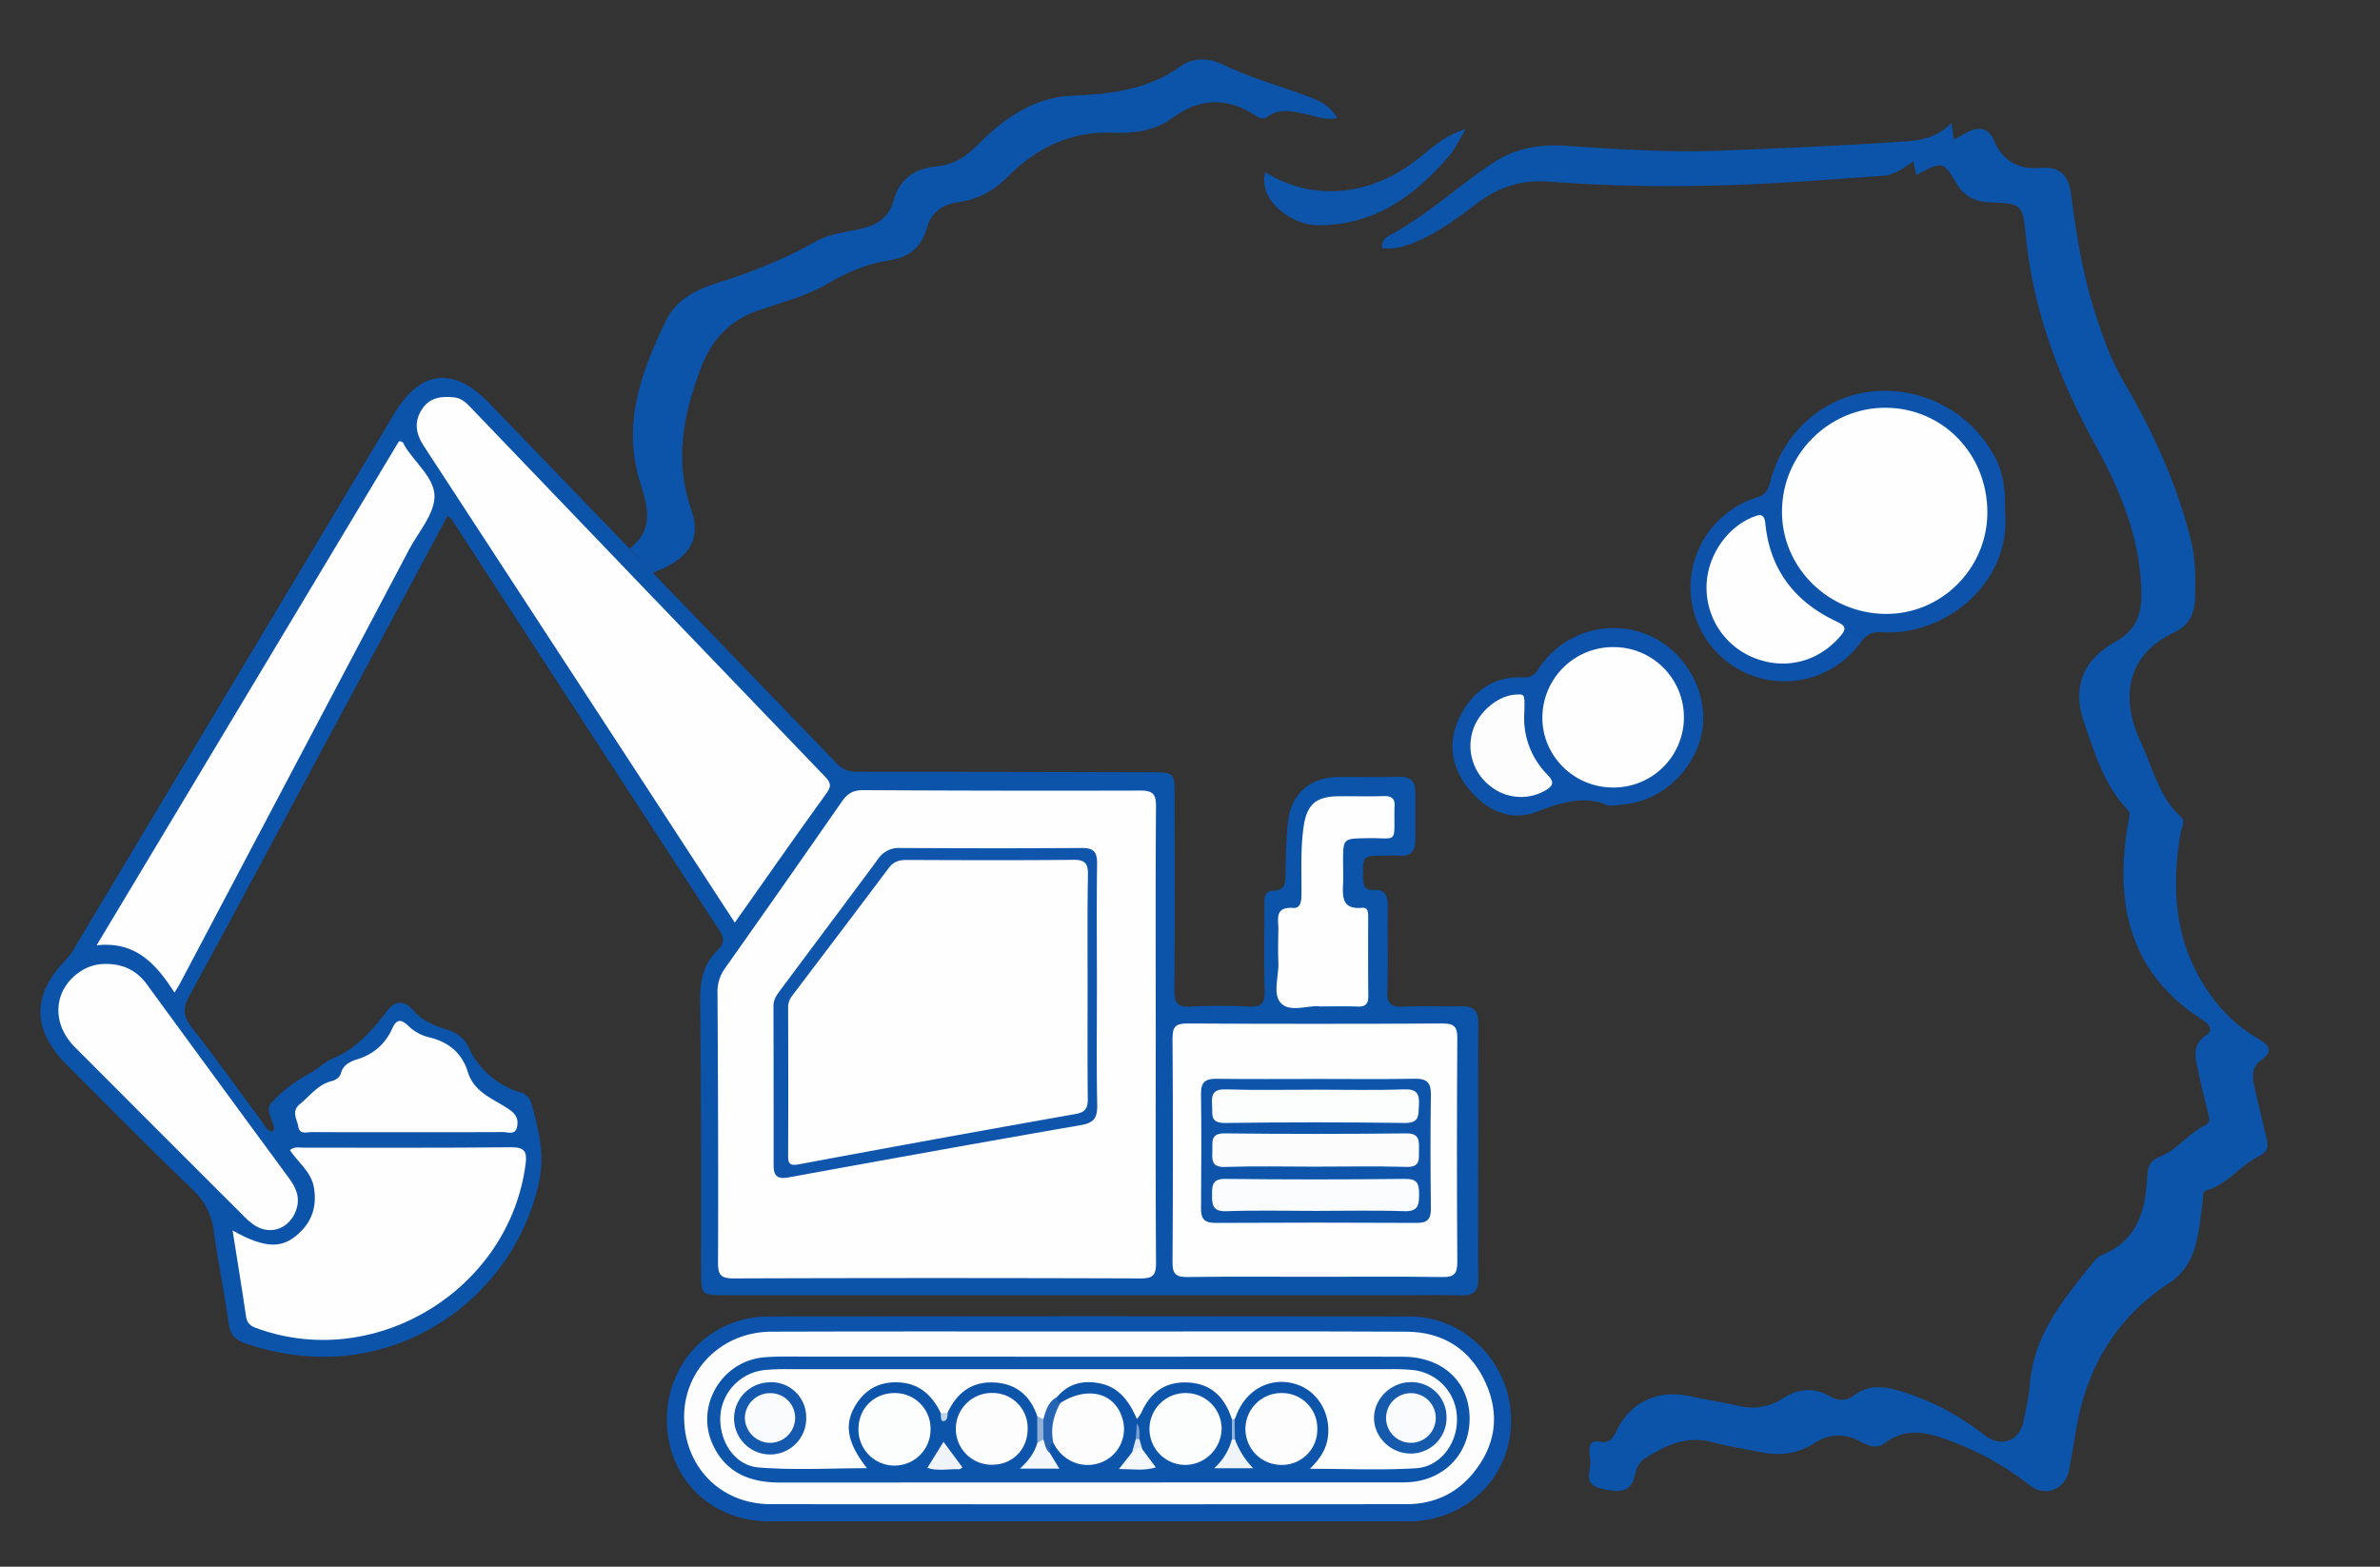 <svg id="b6e14b9c-65f9-4410-9a7b-27bd4b709194" data-name="Warstwa 1" xmlns="http://www.w3.org/2000/svg" viewBox="0 0 1112 732"><rect x="0" y="0" width="1112" height="732" fill="#333333" stroke="none"/><defs><style>.a8672f7c-931b-400b-b78c-d0cb747495d0{fill:#0c53aa;}.bc1e81af-c433-4f34-9f0d-45a957b13856{fill:#0d53ab;}.e319f5de-b973-41b3-b9f2-670ed9a93e33{fill:#fefefe;}.f4b9ecf8-911f-4940-bb67-827ffc8680da{fill:#fdfdfe;}.b372dc2e-eaa3-4ae4-a237-d724f58e428d{fill:#0f55ab;}.b8ab71af-7ceb-4042-a021-b94ebb6f00dd{fill:#0e54ab;}.a81776eb-0c85-4b19-ac45-2cce912389b9{fill:#0d54ab;}.add30703-edb3-4e52-bc06-b28df1649018{fill:#fcfdfd;}.bf1fa96f-6062-4a6e-b516-db2e1861f80f{fill:#fbfcfd;}.b297a430-4198-428a-9159-da6bf622e176{fill:#fcfcfd;}.e4f15556-79d2-43fe-8431-324e567bbd81{fill:#f4f7fb;}.b63d02ac-509a-4aa2-8821-ca699bc9c745{fill:#f0f4f9;}.b06a64d5-864b-4f22-a74b-b8fdd60d53be{fill:#2464b3;}.b580d42f-8efd-4de7-9698-3a9dba2b84ed{fill:#91b0d8;}.f29b5c50-0814-4295-97c4-8f848e4c9d79{fill:#dde7f3;}.b78b3435-82a1-4881-a2d1-95228f15e08b{fill:#93b2d9;}.eb45f7d3-a2eb-4d66-8578-151b211badcd{fill:#c0d3e9;}.f7d21c64-8806-4a7b-b02c-db30c15f922d{fill:#7aa0d1;}.a7e00bff-39bc-4c9a-bd98-2b6b04204e3e{fill:#165aae;}.ad8c4569-9be4-4d70-a4d6-172f0ef1c1c1{fill:#1559ae;}.f7947709-028e-449d-a40a-8077ca829319{fill:#fafbfd;}</style></defs><path class="a8672f7c-931b-400b-b78c-d0cb747495d0" d="M209.17,241l-60.9,113.37c-19.89,37-39.64,74.08-59.82,110.93-3.21,5.86-2.81,9.68,1.24,14.86,11.07,14.13,21.47,28.79,32.19,43.2,1.47,2,2.37,4.59,5.14,5.37.37-.4,1-.74,1-1.07-.1-4.25-4.46-9-1.2-12.43a67.58,67.58,0,0,1,18-13.82c3.91-2,6.89-5.29,10.24-6.66,11.56-4.74,18.9-13.35,26.1-22.79,3.29-4.31,7.66-4.94,12.13.32,3.75,4.42,9.4,6.9,15.05,8.58,4.7,1.41,8.43,3.93,10.52,8.33a38.93,38.93,0,0,0,24.34,21.22,7.06,7.06,0,0,1,5.11,5.16c3.21,11.91,6.35,23.45,3.6,36.4C241,602.9,193.29,638.56,141.43,633.46a114.17,114.17,0,0,1-27-5.87c-4.56-1.62-6.91-4.11-7.61-9.28-2-14.47-4.92-28.82-7-43.29a31,31,0,0,0-9.73-19.14c-19.81-19-39.12-38.57-58.55-58-16.81-16.79-16.79-33.19-.19-50.08a26.74,26.74,0,0,0,3.5-5q74.66-124.68,149.27-249.39c12.36-20.66,27.86-22.28,44.52-5q81.18,84.26,162.45,168.44c3.13,3.27,6.27,3.74,10.21,3.75q68.56,0,137.11.23c10,0,10.39.43,10.4,10.46,0,30.54.15,61.09-.12,91.64,0,5.74,1.5,7.68,7.33,7.39a269.79,269.79,0,0,1,27.72,0c6.07.33,7.31-2,7.15-7.56-.37-13.08-.11-26.18-.12-39.27,0-3.09-.42-7.15,3.68-7.26,6.61-.18,6.13-4.13,6.2-8.65.11-7.68.35-15.39,1.07-23,1.27-13.43,10-21.36,23.47-21.53,9.5-.13,19,.15,28.5-.1,5.28-.14,7.6,2.1,7.6,7.21,0,7.44,0,14.89,0,22.33,0,5.05-2,7.75-7.39,7.29-2.29-.19-4.62,0-6.93,0-10.43,0-10.27,0-10.07,10.51.07,3.75.79,5.79,5.07,5.5,5-.33,6.49,2.6,6.42,7.3-.18,13.34.24,26.7-.2,40-.19,6,1.89,7.51,7.51,7.25,9-.42,18,0,27-.17,5.41-.14,8,1.7,8,7.49q-.18,60.07,0,120.14c0,5.81-2.55,7.58-8,7.42-8.72-.26-17.46-.07-26.19-.07H339.15c-11.55,0-11.54,0-11.56-11.26-.08-42.09.09-84.19-.45-126.28-.11-9.27,1.44-17.14,8.13-23.64,3-2.89,3.39-5.39.87-9.25Q273.46,338.8,211.06,242.67A13.6,13.6,0,0,0,209.17,241Z"/><path class="bc1e81af-c433-4f34-9f0d-45a957b13856" d="M508.77,710.8H359.36c-27.42,0-47.73-20.2-47.8-47.49-.07-26.8,20.67-48.18,47.53-48.22q149.79-.21,299.59,0c26.19,0,47.49,22.38,47.37,48.83-.11,26.29-21.12,46.87-47.87,46.88Z"/><path class="bc1e81af-c433-4f34-9f0d-45a957b13856" d="M936.83,239.38c2.78,33.54-28.51,57.79-57.23,56-4.58-.29-7.3.73-10.15,4.63a43.9,43.9,0,1,1-48.79-67.48c4.18-1.34,5.42-3.42,6.4-7.28,5.84-23.11,24.83-39.88,47.49-42.32a58.22,58.22,0,0,1,57.56,30.7C936.53,221.93,937,230.72,936.83,239.38Z"/><path class="bc1e81af-c433-4f34-9f0d-45a957b13856" d="M751.4,376.44c-10.15-4.88-21.33-1.87-33.6,2.9s-24.24-1.06-32.4-11.82c-7.81-10.3-8.95-21.78-3-33.29s15.85-18.41,29.13-17.72c5.39.28,6.44-2.88,8.57-5.81a41.9,41.9,0,0,1,45.75-15.53c16.78,4.94,29.24,21.14,29.94,38.93.63,16.3-10.25,32.55-26.24,39.09C764.48,375.26,759.19,376.13,751.4,376.44Z"/><path class="e319f5de-b973-41b3-b9f2-670ed9a93e33" d="M540,483.69c0,35.41-.12,70.82.13,106.23,0,5.55-1.13,7.41-7.11,7.39q-95.1-.34-190.19,0c-5.66,0-7.37-1.31-7.35-7.2.17-42.08,0-84.15-.24-126.23a18.42,18.42,0,0,1,3.44-11.39q27.54-38.93,54.73-78.09c2.65-3.83,5.39-5.24,10-5.22q64.68.36,129.35.19c5.75,0,7.4,1.55,7.36,7.34C539.85,412.36,540,448,540,483.69Z"/><path class="e319f5de-b973-41b3-b9f2-670ed9a93e33" d="M343.32,431.07l-47-72.09q-49.14-75.33-98.34-150.65c-3.73-5.71-4.65-11.28-.79-17.17,3.6-5.5,9-6.12,15-5.5,3,.32,5.07,2,7.1,4.06q83.05,86.67,166.24,173.19c2.55,2.65,3.06,4.32.76,7.53C372,390.21,358.06,410.17,343.32,431.07Z"/><path class="e319f5de-b973-41b3-b9f2-670ed9a93e33" d="M45.15,441.66,186.38,206.2c2.22-.09,2.17,1.23,2.63,2,4.84,8.06,14.22,15.24,14,24-.25,8.3-7.56,16.41-11.86,24.55q-53.58,101.53-107.19,203c-.59,1.11-1.3,2.16-2.44,4C73.06,450.65,63.64,439.63,45.15,441.66Z"/><path class="e319f5de-b973-41b3-b9f2-670ed9a93e33" d="M614.76,596.55c-20,0-40-.17-60,.11-5.38.08-7-1.53-6.92-6.93q.34-52.31,0-104.63c0-5.35,1.42-6.93,6.85-6.9q59.64.33,119.28,0c5.33,0,7,1.41,6.93,6.84q-.35,52.3,0,104.63c0,5.28-1.38,7.08-6.85,7C654.27,596.37,634.52,596.55,614.76,596.55Z"/><path class="e319f5de-b973-41b3-b9f2-670ed9a93e33" d="M108.67,574.91c15.85,8.88,24,8.73,32.34,0,5.37-5.6,6.9-12.37,5.71-19.87s-7.44-11.86-11.28-17.69c2.24-1.81,4.36-1.13,6.3-1.13,32.31,0,64.63.15,96.94-.19,6.54-.07,7.65,2.08,6.89,7.9-7.62,58.16-69.11,96.33-124.38,77.09-3-1-5.65-1.91-6.21-5.79C113.07,602.11,110.9,589,108.67,574.91Z"/><path class="e319f5de-b973-41b3-b9f2-670ed9a93e33" d="M49.51,450.38c8,0,14.34,3,19.11,9.52q33.12,45.33,66.39,90.55c3.57,4.85,5.52,9.66,3.06,15.68-3.36,8.24-12.1,11.14-19.5,6.1a36.69,36.69,0,0,1-5.19-4.56Q74.14,528.52,35,489.27c-11.64-11.73-9.84-27.9,3.53-36A20.93,20.93,0,0,1,49.51,450.38Z"/><path class="e319f5de-b973-41b3-b9f2-670ed9a93e33" d="M616.75,470.23c-5.36-.68-13.83,2.9-18.1-1.38s-1.06-12.66-1.36-19.24c-.22-5.13-.09-10.27,0-15.41,0-4.82-1.81-10.57,6.94-10,3.9.26,3.83-4,3.85-7.14.08-10.26-.47-20.55,1-30.74,1.51-10.53,5.75-14.17,16.37-14.29,6.93-.08,13.87.17,20.79-.08,4-.15,5.79,1.21,5.29,5.25a6.57,6.57,0,0,0,0,.77c-.2,16.86,1.81,13.37-13,13.65-11,.21-11,.07-11,11.21,0,3.33.16,6.68,0,10-.36,6.39-.3,12.18,8.79,11.31,2.94-.28,2.93,2.25,2.93,4.33,0,12.32-.08,24.64.07,37,0,3.78-1.51,4.94-5.06,4.82C628.77,470.09,623.37,470.23,616.75,470.23Z"/><path class="e319f5de-b973-41b3-b9f2-670ed9a93e33" d="M189.54,529c-14.63,0-29.26,0-43.89-.06-2.29,0-5.64,1.31-6.26-2.5-.58-3.5-3.45-7.22.75-10.6,4.73-3.81,8.37-9.09,14.7-10.7,2.11-.54,3.92-1.7,4.48-3.8,1-3.8,4.41-5.42,7.22-6.28,7.9-2.41,13.36-7.1,16.72-14.49,1.8-4,3.76-4.83,7.38-1.4a20.89,20.89,0,0,0,9.19,5.32c9.35,2.09,15.94,7.2,18.7,16.23,3.06,10,12.32,12.74,19.52,17.75,3.48,2.41,4.27,5,3.45,8.36-.89,3.6-4.26,2.08-6.54,2.1C219.82,529,204.68,529,189.54,529Z"/><path class="f4b9ecf8-911f-4940-bb67-827ffc8680da" d="M509.17,622.11c49.3,0,98.61-.15,147.91.08,17.25.08,30.1,8.37,37.14,24.1,6.79,15.17,4.43,29.68-6.29,42.44-7.86,9.36-18.29,14-30.47,14.06q-148.68.12-297.35,0c-23.7,0-40.72-17.86-40.47-41.24.23-22.06,17.95-39.32,40.86-39.37C410.05,622,459.61,622.11,509.17,622.11Z"/><path class="e319f5de-b973-41b3-b9f2-670ed9a93e33" d="M832.59,239.06c0-26.7,21.9-48.64,48.41-48.54,26.72.09,47.66,21.7,47.55,49.07-.11,26.18-21.67,47.54-47.69,47.25C854.17,286.55,832.56,265.16,832.59,239.06Z"/><path class="e319f5de-b973-41b3-b9f2-670ed9a93e33" d="M797.34,274.15c.09-14,9.32-27.66,21.79-32.63,3.85-1.54,5.26-1.11,5.73,3.45,2.22,21.54,14,36.42,33.3,45.44,4.44,2.07,4.56,3.55,1.55,7-10,11.51-24.71,15.58-39,10.4A35.26,35.26,0,0,1,797.34,274.15Z"/><path class="e319f5de-b973-41b3-b9f2-670ed9a93e33" d="M753.24,367.93c-18.11-.19-32.78-15-32.6-32.88a33.05,33.05,0,0,1,33.68-32.71,32.8,32.8,0,1,1-1.08,65.59Z"/><path class="f4b9ecf8-911f-4940-bb67-827ffc8680da" d="M712.19,333.21a37.43,37.43,0,0,0,10.72,28.65c3.15,3.31,3.22,5-.77,7.4a22.8,22.8,0,0,1-25.86-2,23.72,23.72,0,0,1-8.08-26.15c2.82-8.77,11.94-16.25,20.24-16.6C712.45,324.31,712.45,324.31,712.19,333.21Z"/><path class="b372dc2e-eaa3-4ae4-a237-d724f58e428d" d="M512.51,460.63c0,18.47-.23,36.95.13,55.42.11,5.84-1.17,8.52-7.49,9.61-45.7,7.91-91.34,16.18-137,24.5-5,.9-6.69-1-6.69-5.5,0-24.89,0-49.77-.07-74.66,0-3.2,1.66-5.31,3.3-7.51,15.15-20.37,30.42-40.66,45.52-61.07a11.58,11.58,0,0,1,10.33-5.22c28.24.16,56.47.22,84.7,0,5.82-.06,7.45,1.85,7.36,7.51C512.32,422.65,512.51,441.64,512.51,460.63Z"/><path class="b8ab71af-7ceb-4042-a021-b94ebb6f00dd" d="M615.48,504.11c15.14,0,30.29.2,45.42-.1,5.65-.11,7.73,1.71,7.65,7.46-.27,17.7-.21,35.4,0,53.1.05,4.87-1.44,6.83-6.59,6.8q-47-.25-93.92,0c-4.9,0-6.94-1.49-6.89-6.57.17-18,.21-35.92,0-53.87-.07-5.57,2.33-7,7.43-6.89C584.18,504.25,599.83,504.11,615.48,504.11Z"/><path class="a81776eb-0c85-4b19-ac45-2cce912389b9" d="M509,633.9c48.78,0,97.57-.08,146.36,0,18.4,0,30.79,11.35,31.27,27.95.45,16.06-10.45,28.65-26.49,30.5a61.4,61.4,0,0,1-6.92.27q-144.43,0-288.87.06c-14,0-25.3-4.57-31.37-17.86-8.23-18,4.37-39.09,24.28-40.67,7.15-.56,14.37-.28,21.56-.29Q443.93,633.87,509,633.9Z"/><path class="e319f5de-b973-41b3-b9f2-670ed9a93e33" d="M508.16,461.08c0,17.45-.1,34.9.08,52.34,0,4.29-1,6.23-5.67,7.06Q437.85,531.94,373.23,544c-3.73.69-5.05.07-5-3.92.12-23.1.07-46.19,0-69.28a8.74,8.74,0,0,1,1.95-5.63c15-19.82,30.09-39.62,45-59.54,2.3-3.08,4.95-3.85,8.54-3.84,25.93.11,51.85.21,77.77-.06,5.52-.06,6.92,1.77,6.84,7C508,426.18,508.16,443.63,508.16,461.08Z"/><path class="add30703-edb3-4e52-bc06-b28df1649018" d="M615.16,509.13c13.6,0,27.22.33,40.8-.15,6.2-.22,7.35,2.19,7,7.59-.25,4.65.22,8.2-6.6,8.11q-42-.57-83.93,0c-7.38.11-5.77-4.24-6.11-8.41-.39-4.87.47-7.47,6.44-7.28C586.91,509.42,601,509.13,615.16,509.13Z"/><path class="bf1fa96f-6062-4a6e-b516-db2e1861f80f" d="M614.64,565.75c-13.84,0-27.68-.35-41.5.15-6.44.23-6.9-2.71-6.85-7.8,0-4.75.4-7.36,6.42-7.29q41.88.48,83.77,0c5.9-.07,6.55,2.36,6.56,7.23,0,5.1-.49,8.07-6.91,7.85C642.32,565.42,628.47,565.75,614.64,565.75Z"/><path class="b297a430-4198-428a-9159-da6bf622e176" d="M614,545.09c-13.86,0-27.72-.33-41.56.14-6.56.23-6.13-3.39-6-7.69.13-4-1-8.06,5.77-8q42.33.47,84.67,0c6.49-.07,6.16,3.45,6.09,7.79-.06,4.13.84,8.09-5.88,7.88C642.69,544.79,628.32,545.09,614,545.09Z"/><path class="e319f5de-b973-41b3-b9f2-670ed9a93e33" d="M439.59,660.3c-4.34-9.07-11-14.64-21.57-14.45-8.51.15-14.66,4.29-18.73,11.47-4.94,8.73-3.22,17.16,5.79,28.66-17.21,0-34,1-50.61-.34-11.37-.91-18.62-12.49-17.89-24.23a23.13,23.13,0,0,1,20.71-21.3,99,99,0,0,1,10.76-.4q140.88,0,281.76,0a89.8,89.8,0,0,1,10.76.45,23,23,0,0,1,20.18,22.55C681,674.37,673,685.3,661.6,686c-16,1-32.07.25-49.56.25,4.58-4.52,7.32-8.71,8.23-13.83,2-11.34-4.31-22.42-14.71-25.69-10.84-3.41-21.72,1.51-26.9,12.18-.67,1.38-1.21,2.83-1.81,4.24-.44.79-.86.78-1.27,0-3.14-9.91-9.28-16.52-20.14-17.19s-18,4.52-22.25,14.24a22.54,22.54,0,0,1-2,2.81c-3.57-8.27-8.25-14.58-16.57-16.5-8-1.84-15.23-.36-20.8,6.26-2.3,3.37-2.72,7.78-5.89,10.68-1.79.67-2.55-.54-3.3-1.79-3.19-9.4-9.59-15-19.59-15.7-10.74-.73-17.93,4.63-22.32,14.15A2.16,2.16,0,0,1,439.59,660.3Z"/><path class="f4b9ecf8-911f-4940-bb67-827ffc8680da" d="M495.36,655.56c12.41-8,25.11-5.06,28.89,6.66a16.75,16.75,0,0,1-9.45,20.95c-8.79,3.53-18.31-.3-22.68-9.12C488.36,666.68,489.27,661.5,495.36,655.56Z"/><path class="add30703-edb3-4e52-bc06-b28df1649018" d="M401.11,667.35c.17-9.65,7.67-16.75,17.44-16.47a16.6,16.6,0,0,1,16.23,17,16.84,16.84,0,1,1-33.67-.53Z"/><path class="add30703-edb3-4e52-bc06-b28df1649018" d="M554.07,650.87a16.68,16.68,0,0,1,16.7,16.5,17.17,17.17,0,0,1-17.13,17.08,16.79,16.79,0,1,1,.43-33.58Z"/><path class="f4b9ecf8-911f-4940-bb67-827ffc8680da" d="M615.48,667.58a16.48,16.48,0,0,1-16.33,16.86,16.79,16.79,0,1,1-.1-33.57A16.45,16.45,0,0,1,615.48,667.58Z"/><path class="f4b9ecf8-911f-4940-bb67-827ffc8680da" d="M480.14,667.35c.14,9.49-6.66,16.73-16,17a16.77,16.77,0,1,1-.56-33.52A16.3,16.3,0,0,1,480.14,667.35Z"/><path class="e4f15556-79d2-43fe-8431-324e567bbd81" d="M490.54,678.92l4.42,7.26H476.54c4.31-4,6.92-7.63,8.12-12.08.7-1.29,1.45-2.46,3.23-1.8C489.94,674,489.37,676.83,490.54,678.92Z"/><path class="b63d02ac-509a-4aa2-8821-ca699bc9c745" d="M577,672.48A38.18,38.18,0,0,0,585.53,686H567.27a27.07,27.07,0,0,0,8.28-13.46C576,671.81,576.45,671.74,577,672.48Z"/><path class="b63d02ac-509a-4aa2-8821-ca699bc9c745" d="M440.83,673.65c3.27,4.42,6,8.17,8.87,12-.73.41-1.14.84-1.53.82-5-.22-10,1-14.89-.62Z"/><path class="b06a64d5-864b-4f22-a74b-b8fdd60d53be" d="M490.54,678.92c-2-1.67-2.33-4.09-3-6.36a8.47,8.47,0,0,1-.07-9.48c1.2-4,2.23-8.13,6.36-10.34a2.88,2.88,0,0,0,1.56,2.82c-3.16,5.8-4.66,11.89-3.24,18.49C490.3,675.25,490.85,677.22,490.54,678.92Z"/><path class="e4f15556-79d2-43fe-8431-324e567bbd81" d="M533.72,677.1l6.32,8.49c-5.53,1.76-10.86.77-17.24.77l6.14-7.81C530.42,677.69,530.56,672.46,533.72,677.1Z"/><path class="b580d42f-8efd-4de7-9698-3a9dba2b84ed" d="M487.44,663.08c0,3.16.05,6.32.07,9.48l-2.85,1.54q0-6.24-.05-12.47Z"/><path class="f29b5c50-0814-4295-97c4-8f848e4c9d79" d="M533.72,677.1c-2.3-1.83-3.19,1-4.78,1.45q.85-3.07,1.72-6.15a1,1,0,0,1,1.71,0Z"/><path class="b78b3435-82a1-4881-a2d1-95228f15e08b" d="M577,672.48a11.27,11.27,0,0,1-1.42.08l0-9.44a3.19,3.19,0,0,1,1.27,0Z"/><path class="eb45f7d3-a2eb-4d66-8578-151b211badcd" d="M439.59,660.3l3.11-.22c.15,1.79-.17,3.91-2.05,3.94C439.46,664,439.54,661.71,439.59,660.3Z"/><path class="f7d21c64-8806-4a7b-b02c-db30c15f922d" d="M532.37,672.39h-1.71c.16-2.24.33-4.49.55-7.46C532.83,667.81,532.36,670.13,532.37,672.39Z"/><path class="a7e00bff-39bc-4c9a-bd98-2b6b04204e3e" d="M659.08,679.13c-9.42,0-17.31-7.85-17.09-17,.2-8.8,8-16.27,17-16.35a16.31,16.31,0,0,1,16.86,16.94A16.66,16.66,0,0,1,659.08,679.13Z"/><path class="ad8c4569-9be4-4d70-a4d6-172f0ef1c1c1" d="M359.82,645.81A16.32,16.32,0,0,1,376.68,662a16.86,16.86,0,1,1-16.86-16.15Z"/><path class="f7947709-028e-449d-a40a-8077ca829319" d="M658.65,674.11a11.6,11.6,0,1,1,1.13-23.18,11.6,11.6,0,0,1-1.13,23.18Z"/><path class="f7947709-028e-449d-a40a-8077ca829319" d="M371.5,662.86a11.72,11.72,0,0,1-12.08,11.26,11.88,11.88,0,0,1-11.39-12,11.75,11.75,0,0,1,12.17-11.19A11.5,11.5,0,0,1,371.5,662.86Z"/><path class="a8672f7c-931b-400b-b78c-d0cb747495d0" d="M895.31,81.78,894,75.34c-4.66,3.33-9,6.48-14.67,6.84-14.6.93-29.18,2.16-43.78,3-37.37,2.3-74.76,2.54-112.1-.34C710.83,83.91,700,87.5,690.1,95c-9.31,7-18.61,14.07-29.59,18.44-4.78,1.9-9.57,3.19-14.73,2.47-.48-3.6,1.86-5.1,3.81-6.14,17.52-9.37,31.91-23.16,48.45-33.94,10.31-6.71,21.51-8.5,33.4-7.72,24.07,1.58,48.12,3.24,72.29,2.27,29-1.15,57.94-2.32,86.87-4.35,7.82-.55,15-2.22,21.2-8.6.42,3,.73,5.17,1.1,7.8,2.19-1.21,4.08-2.23,6-3.28,5.52-3.11,10.26-2.16,12.75,3.71,4.24,10,11.79,13.59,22.06,12.78,8.69-.69,12.75,3.49,13.89,12,2.49,18.49,5.25,36.85,11,54.82,3.73,11.68,7.68,22.95,13.91,33.55,13.58,23.09,24.59,47.37,31.12,73.44,2.24,8.94,2.21,18.25,1.95,27.48-.2,7.13-3.09,12.65-9.64,15.7-21.83,10.21-25.76,30-15.65,51.44,5.59,11.86,8.29,25.34,18.67,34.74,2.34,2.11.35,5.08-.1,7.66-4.9,28-2.24,54.55,15.73,78a72.17,72.17,0,0,0,20.63,18.17c5.06,3,7.23,5.7,1.08,10-4.06,2.85-4.12,7.38-3.11,11.82,1.92,8.44,4,16.84,5.93,25.27.82,3.52,0,5.86-3.72,7.71-8.71,4.29-14.54,13.08-24.37,15.87-2.25.63-1.56,3.21-1.83,5-1,6.41-1.42,13-3,19.24-1.88,7.76-5.67,14.56-12.71,19.15-20.76,13.54-34.3,32.51-40.78,56.26-2.77,10.15-3.93,20.74-6,31.09-1.87,9.36-11.2,12.84-18.59,6.94a136.68,136.68,0,0,0-37.51-20.8c-10.1-3.82-20.29-6.19-30.1,1.33-3.42,2.62-7.27,1.46-10.73-.5-7.54-4.25-14.88-4.21-22.22.53-7.7,5-16.09,6-25,4.11-7.42-1.57-15-2.57-22.28-4.58-12.26-3.37-22.26,1.46-32,7.74-3,1.93-3.8,5-4.59,8.27-1.71,7-6.47,7.35-12.62,6.24-5.77-1-10-2.29-8.3-9.55a22.37,22.37,0,0,0,0-6.49c-.28-4-.7-7.64,5.52-6.38,3.24.66,5.37-1.69,6.77-4.71,6.46-13.84,19.23-19.93,34.41-16.7,7.68,1.64,15.44,2.92,23.11,4.61a26,26,0,0,0,20.29-3.49c7.36-4.74,14.56-5.36,22.16-1,3.91,2.26,7.66,2.21,11.37-.57,5.7-4.28,12.09-4.38,18.63-2.65,15.69,4.14,29.71,11.65,42.5,21.51,7.42,5.71,16,2.67,17.86-6.52,1.17-5.84,2.58-11.68,3.05-17.59,1.87-23.42,16.21-40.21,30-57.28a10,10,0,0,1,3.75-3c16.83-6.82,20.32-21.27,21.08-37.07.22-4.62,1.55-7.07,6.09-8.92,8.07-3.3,13.36-11,21.32-14.75,2.5-1.18,1.38-3.84.91-5.89-1.4-6.07-3.07-12.08-4.3-18.18-1.3-6.49-3.92-13.15,3.91-18.11,2.77-1.75,1.21-4.76-1.56-6.51-35-22.14-41.89-54.95-35.21-92.89.37-2.08,1.27-3.94-.66-6-10.75-11.38-15.06-26.15-20-40.34-5.73-16.56-.64-29.26,14.61-37.82,9-5,12.18-11.82,12.12-21.84-.16-25.45-9.41-48-21.29-69.71-17-30.9-29.32-63.1-32.74-98.51-1.42-14.6-2.15-14.61-16.43-15.19-6.68-.27-12-2.46-15.67-8.44C907.86,75.15,907.73,75.19,895.31,81.78Z"/><path class="a8672f7c-931b-400b-b78c-d0cb747495d0" d="M294.19,256.32c8.86-6.83,10.19-15,5.36-29.45-9.34-28-.17-52.79,11.7-77.2,4.49-9.23,13.41-14.12,22.89-17.12,16.3-5.16,32.14-11.24,47.05-19.74,6.92-4,15-4.34,22.61-6.32,6.94-1.81,11.77-5.74,13.6-12.56,2.79-10.39,9.91-15.14,20-16.17,8.33-.85,13.77-4.38,20.14-10.79,11.42-11.49,25.56-21.51,43.13-22.25C518.73,44,536.16,42,551.53,31c5.88-4.18,13.05-4.09,19.48-1,12.73,6.17,26.29,10,39.49,14.78,5.23,1.91,10.55,4.1,14.26,10.3-5.43,1.35-9.64-.71-13.84-1.58-6.39-1.32-12.69-3.35-18.74,1.05-2.57,1.87-4.79-.1-6.68-1.25-13.07-8-25.32-7.34-37.76,1.86-8.12,6-18.21,7.29-28,6.84-19.72-.9-36.11,7.68-48.86,20.52-7.46,7.51-14.58,10.71-24,12.12-7,1.06-12,5.11-13.89,12.08-2.48,8.92-8.48,13.54-17.34,14.88-10.35,1.55-19.76,5.55-28.72,10.8-10.16,6-21.54,8.79-32.53,12.58-13.53,4.66-21.95,13.74-27,27.13-8.28,21.84-12.4,43.38-4.29,66.45,4.41,12.54-.83,21.28-13,26.88-1.72.79-3.53,1.43-5.19,2.33"/><path class="a81776eb-0c85-4b19-ac45-2cce912389b9" d="M591.18,80.39c21.18,13.61,48.17,11.49,69.68-4.93,7-5.36,13.32-11.85,24-15.24-3.1,5.14-4.86,9.2-7.6,12.41-16.27,19.09-35.36,32.88-62,32.61C604,105.12,587.51,93.93,591.18,80.39Z"/></svg>